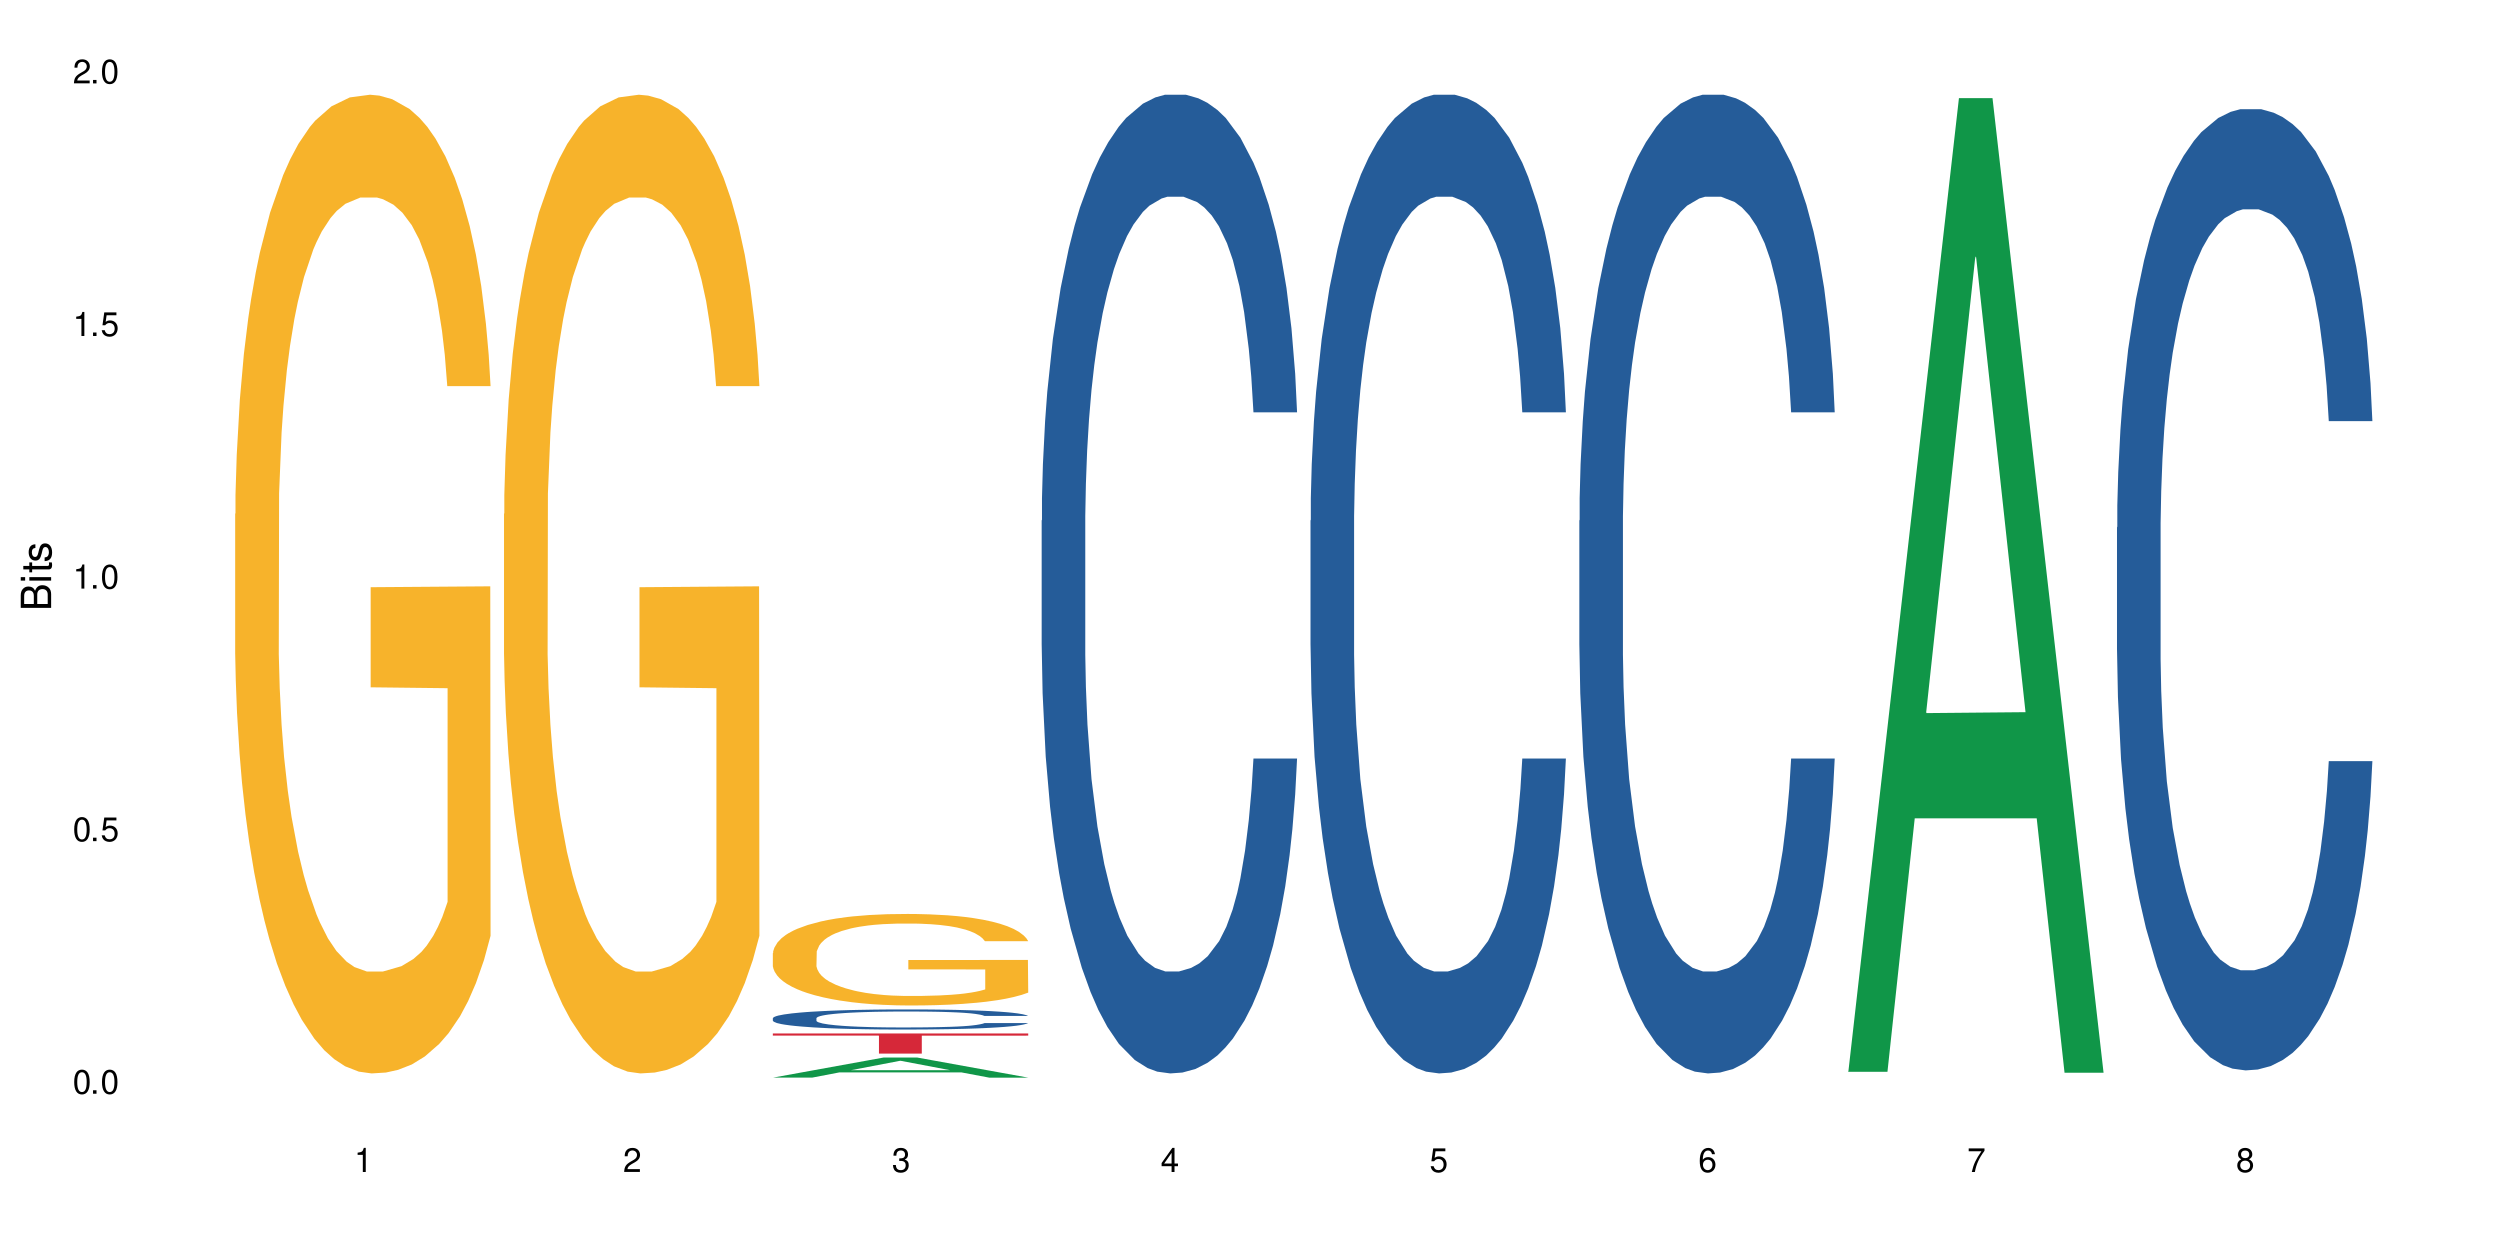 <?xml version="1.0" encoding="UTF-8"?>
<svg xmlns="http://www.w3.org/2000/svg" xmlns:xlink="http://www.w3.org/1999/xlink" width="720" height="360" viewBox="0 0 720 360">
<defs>
<g>
<g id="glyph-0-0">
</g>
<g id="glyph-0-1">
<path d="M 2.641 -6.938 C 2 -6.938 1.422 -6.656 1.078 -6.172 C 0.641 -5.562 0.406 -4.641 0.406 -3.359 C 0.406 -1.016 1.188 0.219 2.641 0.219 C 4.078 0.219 4.859 -1.016 4.859 -3.297 C 4.859 -4.641 4.656 -5.547 4.203 -6.172 C 3.844 -6.656 3.281 -6.938 2.641 -6.938 Z M 2.641 -6.188 C 3.547 -6.188 4 -5.25 4 -3.375 C 4 -1.406 3.562 -0.484 2.625 -0.484 C 1.734 -0.484 1.281 -1.438 1.281 -3.344 C 1.281 -5.25 1.734 -6.188 2.641 -6.188 Z M 2.641 -6.188 "/>
</g>
<g id="glyph-0-2">
<path d="M 1.828 -1 L 0.828 -1 L 0.828 0 L 1.828 0 Z M 1.828 -1 "/>
</g>
<g id="glyph-0-3">
<path d="M 4.562 -6.797 L 1.062 -6.797 L 0.547 -3.094 L 1.328 -3.094 C 1.719 -3.562 2.047 -3.734 2.578 -3.734 C 3.484 -3.734 4.062 -3.109 4.062 -2.094 C 4.062 -1.125 3.484 -0.531 2.578 -0.531 C 1.828 -0.531 1.375 -0.906 1.188 -1.672 L 0.328 -1.672 C 0.453 -1.109 0.547 -0.844 0.75 -0.594 C 1.125 -0.078 1.828 0.219 2.594 0.219 C 3.969 0.219 4.922 -0.781 4.922 -2.219 C 4.922 -3.562 4.031 -4.484 2.719 -4.484 C 2.25 -4.484 1.859 -4.359 1.469 -4.062 L 1.734 -5.969 L 4.562 -5.969 Z M 4.562 -6.797 "/>
</g>
<g id="glyph-0-4">
<path d="M 2.484 -4.938 L 2.484 0 L 3.328 0 L 3.328 -6.938 L 2.766 -6.938 C 2.469 -5.875 2.281 -5.734 0.984 -5.562 L 0.984 -4.938 Z M 2.484 -4.938 "/>
</g>
<g id="glyph-0-5">
<path d="M 4.859 -0.828 L 1.281 -0.828 C 1.359 -1.406 1.672 -1.781 2.5 -2.281 L 3.469 -2.828 C 4.406 -3.344 4.906 -4.062 4.906 -4.906 C 4.906 -5.484 4.672 -6.031 4.266 -6.406 C 3.859 -6.766 3.375 -6.938 2.719 -6.938 C 1.859 -6.938 1.219 -6.625 0.844 -6.031 C 0.609 -5.672 0.5 -5.234 0.484 -4.531 L 1.328 -4.531 C 1.359 -5.016 1.406 -5.281 1.531 -5.516 C 1.75 -5.938 2.188 -6.203 2.703 -6.203 C 3.469 -6.203 4.031 -5.641 4.031 -4.891 C 4.031 -4.344 3.719 -3.859 3.125 -3.516 L 2.234 -3 C 0.812 -2.172 0.406 -1.531 0.328 -0.016 L 4.859 -0.016 Z M 4.859 -0.828 "/>
</g>
<g id="glyph-0-6">
<path d="M 2.125 -3.188 L 2.578 -3.188 C 3.5 -3.188 3.984 -2.766 3.984 -1.922 C 3.984 -1.062 3.469 -0.531 2.594 -0.531 C 1.656 -0.531 1.203 -1 1.156 -2.016 L 0.312 -2.016 C 0.344 -1.453 0.438 -1.094 0.609 -0.781 C 0.953 -0.109 1.625 0.219 2.547 0.219 C 3.953 0.219 4.859 -0.625 4.859 -1.938 C 4.859 -2.828 4.516 -3.297 3.703 -3.594 C 4.344 -3.844 4.656 -4.328 4.656 -5.031 C 4.656 -6.219 3.875 -6.938 2.578 -6.938 C 1.203 -6.938 0.484 -6.172 0.453 -4.703 L 1.297 -4.703 C 1.312 -5.125 1.344 -5.359 1.453 -5.578 C 1.641 -5.969 2.062 -6.203 2.594 -6.203 C 3.344 -6.203 3.797 -5.75 3.797 -5 C 3.797 -4.516 3.609 -4.219 3.25 -4.047 C 3.016 -3.953 2.703 -3.922 2.125 -3.906 Z M 2.125 -3.188 "/>
</g>
<g id="glyph-0-7">
<path d="M 3.141 -1.672 L 3.141 0 L 3.984 0 L 3.984 -1.672 L 4.984 -1.672 L 4.984 -2.438 L 3.984 -2.438 L 3.984 -6.938 L 3.359 -6.938 L 0.266 -2.578 L 0.266 -1.672 Z M 3.141 -2.438 L 1 -2.438 L 3.141 -5.5 Z M 3.141 -2.438 "/>
</g>
<g id="glyph-0-8">
<path d="M 4.781 -5.125 C 4.609 -6.266 3.891 -6.938 2.844 -6.938 C 2.094 -6.938 1.422 -6.578 1.031 -5.953 C 0.594 -5.266 0.406 -4.422 0.406 -3.172 C 0.406 -2 0.578 -1.25 0.984 -0.641 C 1.359 -0.078 1.953 0.219 2.703 0.219 C 3.984 0.219 4.922 -0.75 4.922 -2.094 C 4.922 -3.375 4.062 -4.281 2.844 -4.281 C 2.172 -4.281 1.641 -4.031 1.281 -3.516 C 1.281 -5.234 1.828 -6.188 2.797 -6.188 C 3.391 -6.188 3.797 -5.797 3.938 -5.125 Z M 2.734 -3.531 C 3.547 -3.531 4.062 -2.953 4.062 -2.031 C 4.062 -1.156 3.484 -0.531 2.703 -0.531 C 1.922 -0.531 1.328 -1.188 1.328 -2.078 C 1.328 -2.938 1.906 -3.531 2.734 -3.531 Z M 2.734 -3.531 "/>
</g>
<g id="glyph-0-9">
<path d="M 4.984 -6.797 L 0.438 -6.797 L 0.438 -5.969 L 4.109 -5.969 C 2.5 -3.656 1.828 -2.234 1.328 0 L 2.219 0 C 2.594 -2.172 3.453 -4.047 4.984 -6.094 Z M 4.984 -6.797 "/>
</g>
<g id="glyph-0-10">
<path d="M 3.75 -3.656 C 4.469 -4.094 4.688 -4.438 4.688 -5.078 C 4.688 -6.172 3.844 -6.938 2.641 -6.938 C 1.438 -6.938 0.594 -6.172 0.594 -5.094 C 0.594 -4.438 0.812 -4.094 1.516 -3.656 C 0.734 -3.266 0.359 -2.703 0.359 -1.922 C 0.359 -0.656 1.281 0.219 2.641 0.219 C 3.984 0.219 4.922 -0.656 4.922 -1.922 C 4.922 -2.703 4.531 -3.266 3.75 -3.656 Z M 2.641 -6.188 C 3.359 -6.188 3.812 -5.75 3.812 -5.062 C 3.812 -4.406 3.344 -3.984 2.641 -3.984 C 1.922 -3.984 1.453 -4.406 1.453 -5.078 C 1.453 -5.75 1.922 -6.188 2.641 -6.188 Z M 2.641 -3.266 C 3.484 -3.266 4.062 -2.719 4.062 -1.906 C 4.062 -1.078 3.484 -0.531 2.625 -0.531 C 1.797 -0.531 1.219 -1.094 1.219 -1.906 C 1.219 -2.719 1.781 -3.266 2.641 -3.266 Z M 2.641 -3.266 "/>
</g>
<g id="glyph-1-0">
</g>
<g id="glyph-1-1">
<path d="M 0 -0.953 L 0 -4.891 C 0 -5.719 -0.234 -6.344 -0.734 -6.797 C -1.188 -7.234 -1.812 -7.469 -2.5 -7.469 C -3.547 -7.469 -4.188 -7 -4.625 -5.875 C -4.984 -6.688 -5.625 -7.094 -6.531 -7.094 C -7.172 -7.094 -7.734 -6.859 -8.141 -6.391 C -8.562 -5.922 -8.75 -5.344 -8.75 -4.5 L -8.75 -0.953 Z M -4.984 -2.062 L -7.766 -2.062 L -7.766 -4.219 C -7.766 -4.844 -7.688 -5.203 -7.453 -5.5 C -7.219 -5.812 -6.859 -5.969 -6.375 -5.969 C -5.891 -5.969 -5.531 -5.812 -5.297 -5.5 C -5.062 -5.203 -4.984 -4.844 -4.984 -4.219 Z M -0.984 -2.062 L -4 -2.062 L -4 -4.781 C -4 -5.766 -3.438 -6.359 -2.484 -6.359 C -1.547 -6.359 -0.984 -5.766 -0.984 -4.781 Z M -0.984 -2.062 "/>
</g>
<g id="glyph-1-2">
<path d="M -6.281 -1.797 L -6.281 -0.797 L 0 -0.797 L 0 -1.797 Z M -8.75 -1.797 L -8.75 -0.797 L -7.484 -0.797 L -7.484 -1.797 Z M -8.75 -1.797 "/>
</g>
<g id="glyph-1-3">
<path d="M -6.281 -3.047 L -6.281 -2.016 L -8.016 -2.016 L -8.016 -1.016 L -6.281 -1.016 L -6.281 -0.172 L -5.469 -0.172 L -5.469 -1.016 L -0.719 -1.016 C -0.078 -1.016 0.281 -1.453 0.281 -2.234 C 0.281 -2.5 0.25 -2.719 0.188 -3.047 L -0.641 -3.047 C -0.609 -2.906 -0.594 -2.766 -0.594 -2.562 C -0.594 -2.141 -0.719 -2.016 -1.156 -2.016 L -5.469 -2.016 L -5.469 -3.047 Z M -6.281 -3.047 "/>
</g>
<g id="glyph-1-4">
<path d="M -4.531 -5.25 C -5.766 -5.25 -6.469 -4.422 -6.469 -2.969 C -6.469 -1.516 -5.719 -0.562 -4.547 -0.562 C -3.562 -0.562 -3.094 -1.062 -2.734 -2.562 L -2.516 -3.484 C -2.344 -4.188 -2.094 -4.469 -1.641 -4.469 C -1.047 -4.469 -0.641 -3.875 -0.641 -3 C -0.641 -2.453 -0.797 -2 -1.062 -1.75 C -1.25 -1.594 -1.422 -1.531 -1.875 -1.469 L -1.875 -0.406 C -0.422 -0.453 0.281 -1.266 0.281 -2.922 C 0.281 -4.5 -0.5 -5.516 -1.719 -5.516 C -2.656 -5.516 -3.172 -4.984 -3.469 -3.734 L -3.703 -2.766 C -3.891 -1.953 -4.156 -1.609 -4.594 -1.609 C -5.188 -1.609 -5.547 -2.125 -5.547 -2.938 C -5.547 -3.75 -5.203 -4.172 -4.531 -4.203 Z M -4.531 -5.25 "/>
</g>
</g>
</defs>
<rect x="-72" y="-36" width="864" height="432" fill="rgb(100%, 100%, 100%)" fill-opacity="1"/>
<path fill-rule="nonzero" fill="rgb(96.863%, 70.196%, 16.863%)" fill-opacity="1" d="M 67.73 148.008 L 67.82 147.75 L 67.82 142.602 L 68.18 131.02 L 69.078 115.059 L 70.242 101.93 L 71.5 91.633 L 72.305 86.23 L 73.652 78.508 L 74.816 72.844 L 77.777 61.262 L 81.543 50.449 L 83.609 45.816 L 85.941 41.438 L 89.258 36.547 L 90.785 34.746 L 95.449 30.629 L 100.738 28.055 L 106.57 27.281 L 109.262 27.539 L 112.938 28.566 L 117.961 31.398 L 120.832 33.973 L 123.074 36.547 L 125.406 39.895 L 128.277 45.043 L 130.969 51.219 L 133.121 57.398 L 135.273 65.121 L 137.066 73.359 L 138.594 82.367 L 139.938 93.18 L 140.746 102.188 L 141.281 111.199 L 128.816 111.199 L 128.098 102.188 L 127.289 95.238 L 125.945 86.742 L 124.598 80.566 L 123.254 75.676 L 120.742 68.98 L 118.59 64.863 L 115.898 61.262 L 113.297 58.941 L 110.336 57.398 L 108.543 56.883 L 103.789 56.883 L 99.484 58.688 L 96.973 60.746 L 95.18 62.805 L 92.668 66.664 L 91.141 69.754 L 90.246 71.812 L 87.555 79.793 L 85.762 87 L 84.773 91.891 L 83.52 99.613 L 82.621 106.566 L 81.633 116.859 L 81.098 124.582 L 80.379 142.086 L 80.289 188.422 L 80.559 198.203 L 81.098 208.758 L 81.812 218.023 L 82.891 227.805 L 83.965 235.27 L 85.852 245.309 L 87.465 252.004 L 88.719 256.379 L 91.141 263.328 L 92.129 265.645 L 94.461 270.281 L 96.883 273.883 L 99.844 276.973 L 102.086 278.516 L 105.672 279.805 L 110.246 279.805 L 115.629 278.258 L 119.039 276.199 L 121.371 274.141 L 122.895 272.34 L 124.777 269.508 L 126.125 266.934 L 127.379 264.102 L 128.906 259.727 L 128.906 198.203 L 106.75 197.945 L 106.75 169.117 L 141.195 168.859 L 141.281 269.508 L 139.398 276.457 L 137.066 283.148 L 134.824 288.297 L 132.492 292.676 L 129.176 297.566 L 126.484 300.652 L 122.355 304.258 L 118.59 306.574 L 114.645 308.117 L 111.145 308.891 L 107.02 309.148 L 103.34 308.633 L 99.395 307.09 L 96.254 305.031 L 93.383 302.457 L 90.516 299.109 L 86.926 293.703 L 84.594 289.328 L 82.172 283.922 L 79.75 277.488 L 77.598 270.535 L 76.164 265.133 L 74.727 258.953 L 73.203 251.23 L 71.766 242.48 L 70.691 234.5 L 69.703 225.488 L 68.988 216.996 L 68.27 205.41 L 67.91 196.145 L 67.73 188.164 Z M 67.73 148.008 "/>
<path fill-rule="nonzero" fill="rgb(96.863%, 70.196%, 16.863%)" fill-opacity="1" d="M 145.156 148.008 L 145.242 147.75 L 145.242 142.602 L 145.602 131.02 L 146.5 115.059 L 147.664 101.93 L 148.922 91.633 L 149.73 86.23 L 151.074 78.508 L 152.242 72.844 L 155.199 61.262 L 158.969 50.449 L 161.031 45.816 L 163.363 41.438 L 166.684 36.547 L 168.207 34.746 L 172.871 30.629 L 178.164 28.055 L 183.992 27.281 L 186.684 27.539 L 190.363 28.566 L 195.387 31.398 L 198.254 33.973 L 200.496 36.547 L 202.828 39.895 L 205.699 45.043 L 208.391 51.219 L 210.543 57.398 L 212.695 65.121 L 214.492 73.359 L 216.016 82.367 L 217.359 93.18 L 218.168 102.188 L 218.707 111.199 L 206.238 111.199 L 205.52 102.188 L 204.715 95.238 L 203.367 86.742 L 202.023 80.566 L 200.676 75.676 L 198.164 68.98 L 196.012 64.863 L 193.32 61.262 L 190.723 58.941 L 187.762 57.398 L 185.969 56.883 L 181.211 56.883 L 176.906 58.688 L 174.395 60.746 L 172.602 62.805 L 170.09 66.664 L 168.566 69.754 L 167.668 71.812 L 164.977 79.793 L 163.184 87 L 162.195 91.891 L 160.941 99.613 L 160.043 106.566 L 159.059 116.859 L 158.52 124.582 L 157.801 142.086 L 157.711 188.422 L 157.98 198.203 L 158.52 208.758 L 159.238 218.023 L 160.312 227.805 L 161.391 235.27 L 163.273 245.309 L 164.887 252.004 L 166.145 256.379 L 168.566 263.328 L 169.551 265.645 L 171.883 270.281 L 174.305 273.883 L 177.266 276.973 L 179.508 278.516 L 183.098 279.805 L 187.672 279.805 L 193.055 278.258 L 196.461 276.199 L 198.793 274.141 L 200.32 272.34 L 202.203 269.508 L 203.547 266.934 L 204.805 264.102 L 206.328 259.727 L 206.328 198.203 L 184.172 197.945 L 184.172 169.117 L 218.617 168.859 L 218.707 269.508 L 216.824 276.457 L 214.492 283.148 L 212.25 288.297 L 209.918 292.676 L 206.598 297.566 L 203.906 300.652 L 199.781 304.258 L 196.012 306.574 L 192.066 308.117 L 188.566 308.891 L 184.441 309.148 L 180.766 308.633 L 176.816 307.09 L 173.68 305.031 L 170.809 302.457 L 167.938 299.109 L 164.352 293.703 L 162.016 289.328 L 159.594 283.922 L 157.172 277.488 L 155.02 270.535 L 153.586 265.133 L 152.152 258.953 L 150.625 251.23 L 149.191 242.48 L 148.113 234.5 L 147.129 225.488 L 146.41 216.996 L 145.691 205.41 L 145.332 196.145 L 145.156 188.164 Z M 145.156 148.008 "/>
<path fill-rule="nonzero" fill="rgb(6.275%, 58.824%, 28.235%)" fill-opacity="1" d="M 222.578 310.355 L 222.656 310.348 L 254.48 304.57 L 264.148 304.57 L 296.129 310.359 L 284.895 310.359 L 276.879 308.848 L 241.75 308.848 L 233.895 310.355 L 222.578 310.355 L 245.129 308.223 L 273.656 308.219 L 259.434 305.516 L 259.273 305.512 L 259.117 305.527 L 245.051 308.219 L 245.129 308.223 Z M 222.578 310.355 "/>
<path fill-rule="nonzero" fill="rgb(14.51%, 36.078%, 60%)" fill-opacity="1" d="M 222.578 293.234 L 222.668 293.23 L 222.668 293.105 L 222.938 292.902 L 223.562 292.648 L 224.191 292.473 L 225.809 292.16 L 228.051 291.859 L 230.383 291.629 L 232.086 291.488 L 233.609 291.383 L 237.109 291.188 L 239.352 291.086 L 241.773 290.996 L 244.734 290.906 L 246.887 290.855 L 251.73 290.77 L 255.316 290.734 L 258.098 290.719 L 264.109 290.719 L 267.695 290.738 L 270.297 290.766 L 273.168 290.809 L 275.59 290.855 L 279.805 290.973 L 283.57 291.121 L 285.277 291.203 L 287.969 291.367 L 290.031 291.527 L 291.465 291.664 L 293.082 291.859 L 294.516 292.098 L 295.59 292.367 L 296.129 292.598 L 283.57 292.598 L 282.945 292.383 L 282.227 292.219 L 280.883 292.004 L 279.535 291.848 L 277.652 291.695 L 275.949 291.594 L 273.617 291.496 L 271.551 291.43 L 269.398 291.383 L 267.336 291.352 L 263.391 291.32 L 258.816 291.32 L 257.109 291.332 L 253.613 291.375 L 251.73 291.41 L 249.039 291.484 L 247.156 291.555 L 244.914 291.66 L 243.387 291.75 L 241.504 291.887 L 240.16 292.008 L 238.633 292.184 L 237.738 292.316 L 236.93 292.465 L 236.211 292.637 L 235.672 292.824 L 235.316 293.02 L 235.137 293.211 L 235.137 294.031 L 235.316 294.219 L 235.762 294.441 L 236.93 294.766 L 238.633 295.047 L 240.605 295.27 L 242.492 295.426 L 243.566 295.5 L 245.004 295.586 L 247.246 295.691 L 250.473 295.797 L 252.355 295.84 L 255.227 295.883 L 258.188 295.902 L 262.133 295.902 L 265.633 295.883 L 267.965 295.855 L 270.387 295.812 L 273.707 295.723 L 275.77 295.641 L 277.562 295.539 L 278.906 295.438 L 279.805 295.352 L 281.148 295.188 L 282.227 295.008 L 283.035 294.824 L 283.57 294.645 L 296.129 294.645 L 295.59 294.855 L 294.785 295.062 L 293.977 295.215 L 292.723 295.402 L 291.285 295.566 L 289.223 295.75 L 287.52 295.871 L 285.277 296.004 L 283.215 296.105 L 280.973 296.195 L 277.652 296.301 L 275.5 296.352 L 273.168 296.402 L 270.387 296.441 L 266.887 296.48 L 263.121 296.5 L 259.621 296.508 L 255.855 296.496 L 253.074 296.477 L 249.398 296.426 L 244.824 296.332 L 241.504 296.23 L 238.902 296.133 L 236.66 296.023 L 234.148 295.883 L 230.918 295.648 L 228.945 295.469 L 227.602 295.32 L 226.074 295.113 L 225 294.93 L 223.742 294.633 L 222.848 294.258 L 222.578 293.965 Z M 222.578 293.234 "/>
<path fill-rule="nonzero" fill="rgb(96.863%, 70.196%, 16.863%)" fill-opacity="1" d="M 222.578 274.508 L 222.668 274.484 L 222.668 274.004 L 223.027 272.922 L 223.922 271.426 L 225.09 270.199 L 226.344 269.238 L 227.152 268.73 L 228.496 268.008 L 229.664 267.48 L 232.625 266.395 L 236.391 265.387 L 238.453 264.953 L 240.785 264.543 L 244.105 264.086 L 245.629 263.918 L 250.293 263.531 L 255.586 263.289 L 261.418 263.219 L 264.109 263.242 L 267.785 263.34 L 272.809 263.602 L 275.68 263.844 L 277.922 264.086 L 280.254 264.398 L 283.125 264.879 L 285.816 265.457 L 287.969 266.035 L 290.121 266.758 L 291.914 267.527 L 293.438 268.371 L 294.785 269.383 L 295.59 270.223 L 296.129 271.066 L 283.66 271.066 L 282.945 270.223 L 282.137 269.574 L 280.793 268.781 L 279.445 268.203 L 278.102 267.742 L 275.59 267.117 L 273.438 266.734 L 270.746 266.395 L 268.145 266.18 L 265.184 266.035 L 263.391 265.988 L 258.637 265.988 L 254.332 266.156 L 251.82 266.348 L 250.023 266.539 L 247.512 266.902 L 245.988 267.191 L 245.094 267.383 L 242.402 268.129 L 240.605 268.805 L 239.621 269.262 L 238.363 269.984 L 237.469 270.633 L 236.48 271.598 L 235.941 272.32 L 235.227 273.957 L 235.137 278.289 L 235.406 279.203 L 235.941 280.191 L 236.66 281.059 L 237.738 281.973 L 238.812 282.672 L 240.695 283.609 L 242.312 284.234 L 243.566 284.645 L 245.988 285.293 L 246.977 285.512 L 249.309 285.945 L 251.73 286.281 L 254.691 286.57 L 256.934 286.715 L 260.52 286.836 L 265.094 286.836 L 270.477 286.691 L 273.887 286.5 L 276.219 286.305 L 277.742 286.137 L 279.625 285.871 L 280.973 285.633 L 282.227 285.367 L 283.75 284.957 L 283.75 279.203 L 261.598 279.18 L 261.598 276.484 L 296.039 276.461 L 296.129 285.871 L 294.246 286.523 L 291.914 287.148 L 289.672 287.629 L 287.34 288.039 L 284.02 288.496 L 281.328 288.785 L 277.203 289.121 L 273.438 289.34 L 269.488 289.484 L 265.992 289.555 L 261.867 289.582 L 258.188 289.531 L 254.242 289.387 L 251.102 289.195 L 248.23 288.953 L 245.359 288.641 L 241.773 288.137 L 239.441 287.727 L 237.02 287.223 L 234.598 286.617 L 232.445 285.969 L 231.008 285.465 L 229.574 284.887 L 228.051 284.164 L 226.613 283.344 L 225.539 282.598 L 224.551 281.754 L 223.832 280.961 L 223.117 279.879 L 222.758 279.012 L 222.578 278.266 Z M 222.578 274.508 "/>
<path fill-rule="nonzero" fill="rgb(83.922%, 15.686%, 22.353%)" fill-opacity="1" d="M 222.578 297.645 L 296.129 297.645 L 296.129 298.262 L 265.477 298.27 L 265.477 303.434 L 253.141 303.434 L 253.141 298.273 L 252.965 298.262 L 222.578 298.262 Z M 222.578 297.645 "/>
<path fill-rule="nonzero" fill="rgb(14.51%, 36.078%, 60%)" fill-opacity="1" d="M 300 149.922 L 300.09 149.664 L 300.09 143.48 L 300.359 133.691 L 300.988 121.324 L 301.617 112.82 L 303.23 97.621 L 305.473 82.934 L 307.805 71.598 L 309.508 64.898 L 311.035 59.746 L 314.531 50.211 L 316.773 45.316 L 319.195 40.938 L 322.156 36.555 L 324.309 33.98 L 329.152 29.859 L 332.742 28.055 L 335.52 27.281 L 341.531 27.281 L 345.117 28.312 L 347.719 29.602 L 350.59 31.66 L 353.012 33.98 L 357.227 39.648 L 360.996 46.863 L 362.699 50.984 L 365.391 58.973 L 367.453 66.703 L 368.891 73.398 L 370.504 82.934 L 371.938 94.527 L 373.016 107.668 L 373.555 118.746 L 360.996 118.746 L 360.367 108.441 L 359.648 100.453 L 358.305 89.891 L 356.961 82.418 L 355.074 74.945 L 353.371 70.051 L 351.039 65.156 L 348.977 62.062 L 346.824 59.746 L 344.762 58.199 L 340.812 56.652 L 336.238 56.652 L 334.535 57.168 L 331.035 59.23 L 329.152 61.031 L 326.461 64.641 L 324.578 67.988 L 322.336 73.145 L 320.812 77.523 L 318.926 84.223 L 317.582 90.148 L 316.059 98.648 L 315.16 105.09 L 314.352 112.305 L 313.637 120.809 L 313.098 129.824 L 312.738 139.359 L 312.559 148.633 L 312.559 188.57 L 312.738 197.844 L 313.188 208.664 L 314.352 224.383 L 316.059 238.039 L 318.031 248.859 L 319.914 256.59 L 320.992 260.195 L 322.426 264.316 L 324.668 269.473 L 327.898 274.625 L 329.781 276.684 L 332.652 278.746 L 335.609 279.777 L 339.559 279.777 L 343.055 278.746 L 345.387 277.457 L 347.809 275.398 L 351.129 271.016 L 353.191 266.895 L 354.984 262 L 356.332 257.105 L 357.227 252.98 L 358.574 244.996 L 359.648 236.234 L 360.457 227.215 L 360.996 218.457 L 373.555 218.457 L 373.016 228.762 L 372.207 238.812 L 371.402 246.281 L 370.145 255.301 L 368.711 263.289 L 366.645 272.305 L 364.941 278.23 L 362.699 284.672 L 360.637 289.566 L 358.395 293.949 L 355.074 299.102 L 352.922 301.676 L 350.59 303.996 L 347.809 306.059 L 344.312 307.859 L 340.543 308.891 L 337.047 309.148 L 333.277 308.633 L 330.5 307.602 L 326.82 305.285 L 322.246 300.645 L 318.926 295.75 L 316.324 290.855 L 314.082 285.703 L 311.57 278.746 L 308.344 267.41 L 306.371 258.648 L 305.023 251.434 L 303.5 241.387 L 302.422 232.371 L 301.168 217.941 L 300.27 199.648 L 300 185.477 Z M 300 149.922 "/>
<path fill-rule="nonzero" fill="rgb(14.51%, 36.078%, 60%)" fill-opacity="1" d="M 377.426 149.922 L 377.516 149.664 L 377.516 143.48 L 377.781 133.691 L 378.41 121.324 L 379.039 112.82 L 380.652 97.621 L 382.895 82.934 L 385.227 71.598 L 386.934 64.898 L 388.457 59.746 L 391.957 50.211 L 394.199 45.316 L 396.621 40.938 L 399.578 36.555 L 401.734 33.98 L 406.574 29.859 L 410.164 28.055 L 412.945 27.281 L 418.953 27.281 L 422.543 28.312 L 425.145 29.602 L 428.016 31.66 L 430.438 33.98 L 434.652 39.648 L 438.418 46.863 L 440.125 50.984 L 442.812 58.973 L 444.879 66.703 L 446.312 73.398 L 447.926 82.934 L 449.363 94.527 L 450.438 107.668 L 450.977 118.746 L 438.418 118.746 L 437.789 108.441 L 437.074 100.453 L 435.727 89.891 L 434.383 82.418 L 432.5 74.945 L 430.793 70.051 L 428.461 65.156 L 426.398 62.062 L 424.246 59.746 L 422.184 58.199 L 418.238 56.652 L 413.664 56.652 L 411.957 57.168 L 408.461 59.23 L 406.574 61.031 L 403.887 64.641 L 402 67.988 L 399.758 73.145 L 398.234 77.523 L 396.352 84.223 L 395.004 90.148 L 393.48 98.648 L 392.582 105.09 L 391.777 112.305 L 391.059 120.809 L 390.52 129.824 L 390.16 139.359 L 389.98 148.633 L 389.98 188.57 L 390.16 197.844 L 390.609 208.664 L 391.777 224.383 L 393.48 238.039 L 395.453 248.859 L 397.336 256.59 L 398.414 260.195 L 399.848 264.316 L 402.09 269.473 L 405.32 274.625 L 407.203 276.684 L 410.074 278.746 L 413.035 279.777 L 416.98 279.777 L 420.48 278.746 L 422.812 277.457 L 425.234 275.398 L 428.551 271.016 L 430.613 266.895 L 432.41 262 L 433.754 257.105 L 434.652 252.98 L 435.996 244.996 L 437.074 236.234 L 437.879 227.215 L 438.418 218.457 L 450.977 218.457 L 450.438 228.762 L 449.633 238.812 L 448.824 246.281 L 447.566 255.301 L 446.133 263.289 L 444.07 272.305 L 442.367 278.23 L 440.125 284.672 L 438.059 289.566 L 435.816 293.949 L 432.5 299.102 L 430.348 301.676 L 428.016 303.996 L 425.234 306.059 L 421.734 307.859 L 417.969 308.891 L 414.469 309.148 L 410.703 308.633 L 407.922 307.602 L 404.242 305.285 L 399.668 300.645 L 396.352 295.75 L 393.75 290.855 L 391.508 285.703 L 388.996 278.746 L 385.766 267.41 L 383.793 258.648 L 382.449 251.434 L 380.922 241.387 L 379.848 232.371 L 378.59 217.941 L 377.695 199.648 L 377.426 185.477 Z M 377.426 149.922 "/>
<path fill-rule="nonzero" fill="rgb(14.51%, 36.078%, 60%)" fill-opacity="1" d="M 454.848 149.922 L 454.938 149.664 L 454.938 143.48 L 455.207 133.691 L 455.836 121.324 L 456.461 112.82 L 458.078 97.621 L 460.32 82.934 L 462.652 71.598 L 464.355 64.898 L 465.879 59.746 L 469.379 50.211 L 471.621 45.316 L 474.043 40.938 L 477.004 36.555 L 479.156 33.98 L 484 29.859 L 487.586 28.055 L 490.367 27.281 L 496.379 27.281 L 499.965 28.312 L 502.566 29.602 L 505.438 31.66 L 507.859 33.98 L 512.074 39.648 L 515.844 46.863 L 517.547 50.984 L 520.238 58.973 L 522.301 66.703 L 523.734 73.398 L 525.352 82.934 L 526.785 94.527 L 527.863 107.668 L 528.398 118.746 L 515.844 118.746 L 515.215 108.441 L 514.496 100.453 L 513.152 89.891 L 511.805 82.418 L 509.922 74.945 L 508.219 70.051 L 505.887 65.156 L 503.824 62.062 L 501.672 59.746 L 499.605 58.199 L 495.66 56.652 L 491.086 56.652 L 489.383 57.168 L 485.883 59.23 L 484 61.031 L 481.309 64.641 L 479.426 67.988 L 477.184 73.145 L 475.656 77.523 L 473.773 84.223 L 472.43 90.148 L 470.902 98.648 L 470.008 105.09 L 469.199 112.305 L 468.48 120.809 L 467.945 129.824 L 467.586 139.359 L 467.406 148.633 L 467.406 188.57 L 467.586 197.844 L 468.035 208.664 L 469.199 224.383 L 470.902 238.039 L 472.879 248.859 L 474.762 256.59 L 475.836 260.195 L 477.273 264.316 L 479.516 269.473 L 482.742 274.625 L 484.629 276.684 L 487.496 278.746 L 490.457 279.777 L 494.406 279.777 L 497.902 278.746 L 500.234 277.457 L 502.656 275.398 L 505.977 271.016 L 508.039 266.895 L 509.832 262 L 511.18 257.105 L 512.074 252.98 L 513.422 244.996 L 514.496 236.234 L 515.305 227.215 L 515.844 218.457 L 528.398 218.457 L 527.863 228.762 L 527.055 238.812 L 526.246 246.281 L 524.992 255.301 L 523.555 263.289 L 521.492 272.305 L 519.789 278.23 L 517.547 284.672 L 515.484 289.566 L 513.242 293.949 L 509.922 299.102 L 507.77 301.676 L 505.438 303.996 L 502.656 306.059 L 499.16 307.859 L 495.391 308.891 L 491.895 309.148 L 488.125 308.633 L 485.344 307.602 L 481.668 305.285 L 477.094 300.645 L 473.773 295.75 L 471.172 290.855 L 468.93 285.703 L 466.418 278.746 L 463.191 267.41 L 461.215 258.648 L 459.871 251.434 L 458.348 241.387 L 457.27 232.371 L 456.016 217.941 L 455.117 199.648 L 454.848 185.477 Z M 454.848 149.922 "/>
<path fill-rule="nonzero" fill="rgb(6.275%, 58.824%, 28.235%)" fill-opacity="1" d="M 532.27 308.684 L 532.352 308.422 L 564.176 28.258 L 573.84 28.258 L 605.824 308.949 L 594.586 308.949 L 586.57 235.68 L 551.445 235.68 L 543.586 308.684 L 532.27 308.684 L 554.824 205.371 L 583.348 205.105 L 569.125 74.117 L 568.969 73.855 L 568.812 74.645 L 554.746 205.105 L 554.824 205.371 Z M 532.27 308.684 "/>
<path fill-rule="nonzero" fill="rgb(14.51%, 36.078%, 60%)" fill-opacity="1" d="M 609.695 151.898 L 609.785 151.645 L 609.785 145.57 L 610.055 135.957 L 610.68 123.809 L 611.309 115.461 L 612.922 100.531 L 615.164 86.105 L 617.5 74.973 L 619.203 68.395 L 620.727 63.332 L 624.227 53.973 L 626.469 49.164 L 628.891 44.863 L 631.852 40.559 L 634.004 38.031 L 638.848 33.98 L 642.434 32.211 L 645.215 31.449 L 651.223 31.449 L 654.812 32.461 L 657.414 33.727 L 660.285 35.754 L 662.707 38.031 L 666.922 43.598 L 670.688 50.68 L 672.395 54.73 L 675.086 62.574 L 677.148 70.164 L 678.582 76.746 L 680.195 86.105 L 681.633 97.492 L 682.707 110.398 L 683.246 121.281 L 670.688 121.281 L 670.062 111.156 L 669.344 103.312 L 667.996 92.938 L 666.652 85.602 L 664.77 78.262 L 663.066 73.457 L 660.734 68.648 L 658.668 65.609 L 656.516 63.332 L 654.453 61.816 L 650.508 60.297 L 645.934 60.297 L 644.227 60.805 L 640.73 62.828 L 638.848 64.598 L 636.156 68.141 L 634.273 71.43 L 632.027 76.492 L 630.504 80.793 L 628.621 87.371 L 627.273 93.191 L 625.75 101.543 L 624.852 107.867 L 624.047 114.953 L 623.328 123.305 L 622.789 132.16 L 622.43 141.523 L 622.254 150.633 L 622.254 189.852 L 622.43 198.961 L 622.879 209.59 L 624.047 225.027 L 625.75 238.438 L 627.723 249.066 L 629.605 256.656 L 630.684 260.199 L 632.117 264.246 L 634.363 269.309 L 637.59 274.367 L 639.473 276.395 L 642.344 278.418 L 645.305 279.43 L 649.25 279.43 L 652.75 278.418 L 655.082 277.152 L 657.504 275.129 L 660.82 270.824 L 662.887 266.777 L 664.68 261.969 L 666.023 257.16 L 666.922 253.113 L 668.266 245.27 L 669.344 236.664 L 670.152 227.809 L 670.688 219.207 L 683.246 219.207 L 682.707 229.328 L 681.902 239.195 L 681.094 246.535 L 679.84 255.391 L 678.402 263.234 L 676.34 272.09 L 674.637 277.91 L 672.395 284.238 L 670.332 289.047 L 668.086 293.348 L 664.77 298.406 L 662.617 300.938 L 660.285 303.215 L 657.504 305.238 L 654.004 307.012 L 650.238 308.023 L 646.738 308.277 L 642.973 307.77 L 640.191 306.758 L 636.516 304.48 L 631.941 299.926 L 628.621 295.117 L 626.02 290.309 L 623.777 285.25 L 621.266 278.418 L 618.035 267.285 L 616.062 258.68 L 614.719 251.594 L 613.191 241.727 L 612.117 232.871 L 610.859 218.699 L 609.965 200.734 L 609.695 186.816 Z M 609.695 151.898 "/>
<g fill="rgb(0%, 0%, 0%)" fill-opacity="1">
<use xlink:href="#glyph-0-1" x="20.965" y="314.993"/>
<use xlink:href="#glyph-0-2" x="25.965" y="314.993"/>
<use xlink:href="#glyph-0-1" x="28.965" y="314.993"/>
</g>
<g fill="rgb(0%, 0%, 0%)" fill-opacity="1">
<use xlink:href="#glyph-0-1" x="20.965" y="242.251"/>
<use xlink:href="#glyph-0-2" x="25.965" y="242.251"/>
<use xlink:href="#glyph-0-3" x="28.965" y="242.251"/>
</g>
<g fill="rgb(0%, 0%, 0%)" fill-opacity="1">
<use xlink:href="#glyph-0-4" x="20.965" y="169.509"/>
<use xlink:href="#glyph-0-2" x="25.965" y="169.509"/>
<use xlink:href="#glyph-0-1" x="28.965" y="169.509"/>
</g>
<g fill="rgb(0%, 0%, 0%)" fill-opacity="1">
<use xlink:href="#glyph-0-4" x="20.965" y="96.767"/>
<use xlink:href="#glyph-0-2" x="25.965" y="96.767"/>
<use xlink:href="#glyph-0-3" x="28.965" y="96.767"/>
</g>
<g fill="rgb(0%, 0%, 0%)" fill-opacity="1">
<use xlink:href="#glyph-0-5" x="20.965" y="24.024"/>
<use xlink:href="#glyph-0-2" x="25.965" y="24.024"/>
<use xlink:href="#glyph-0-1" x="28.965" y="24.024"/>
</g>
<g fill="rgb(0%, 0%, 0%)" fill-opacity="1">
<use xlink:href="#glyph-0-4" x="102.008" y="337.532"/>
</g>
<g fill="rgb(0%, 0%, 0%)" fill-opacity="1">
<use xlink:href="#glyph-0-5" x="179.43" y="337.532"/>
</g>
<g fill="rgb(0%, 0%, 0%)" fill-opacity="1">
<use xlink:href="#glyph-0-6" x="256.855" y="337.532"/>
</g>
<g fill="rgb(0%, 0%, 0%)" fill-opacity="1">
<use xlink:href="#glyph-0-7" x="334.277" y="337.532"/>
</g>
<g fill="rgb(0%, 0%, 0%)" fill-opacity="1">
<use xlink:href="#glyph-0-3" x="411.699" y="337.532"/>
</g>
<g fill="rgb(0%, 0%, 0%)" fill-opacity="1">
<use xlink:href="#glyph-0-8" x="489.125" y="337.532"/>
</g>
<g fill="rgb(0%, 0%, 0%)" fill-opacity="1">
<use xlink:href="#glyph-0-9" x="566.547" y="337.532"/>
</g>
<g fill="rgb(0%, 0%, 0%)" fill-opacity="1">
<use xlink:href="#glyph-0-10" x="643.969" y="337.532"/>
</g>
<g fill="rgb(0%, 0%, 0%)" fill-opacity="1">
<use xlink:href="#glyph-1-1" x="14.725" y="176.012"/>
<use xlink:href="#glyph-1-2" x="14.725" y="168.012"/>
<use xlink:href="#glyph-1-3" x="14.725" y="165.012"/>
<use xlink:href="#glyph-1-4" x="14.725" y="162.012"/>
</g>
</svg>
